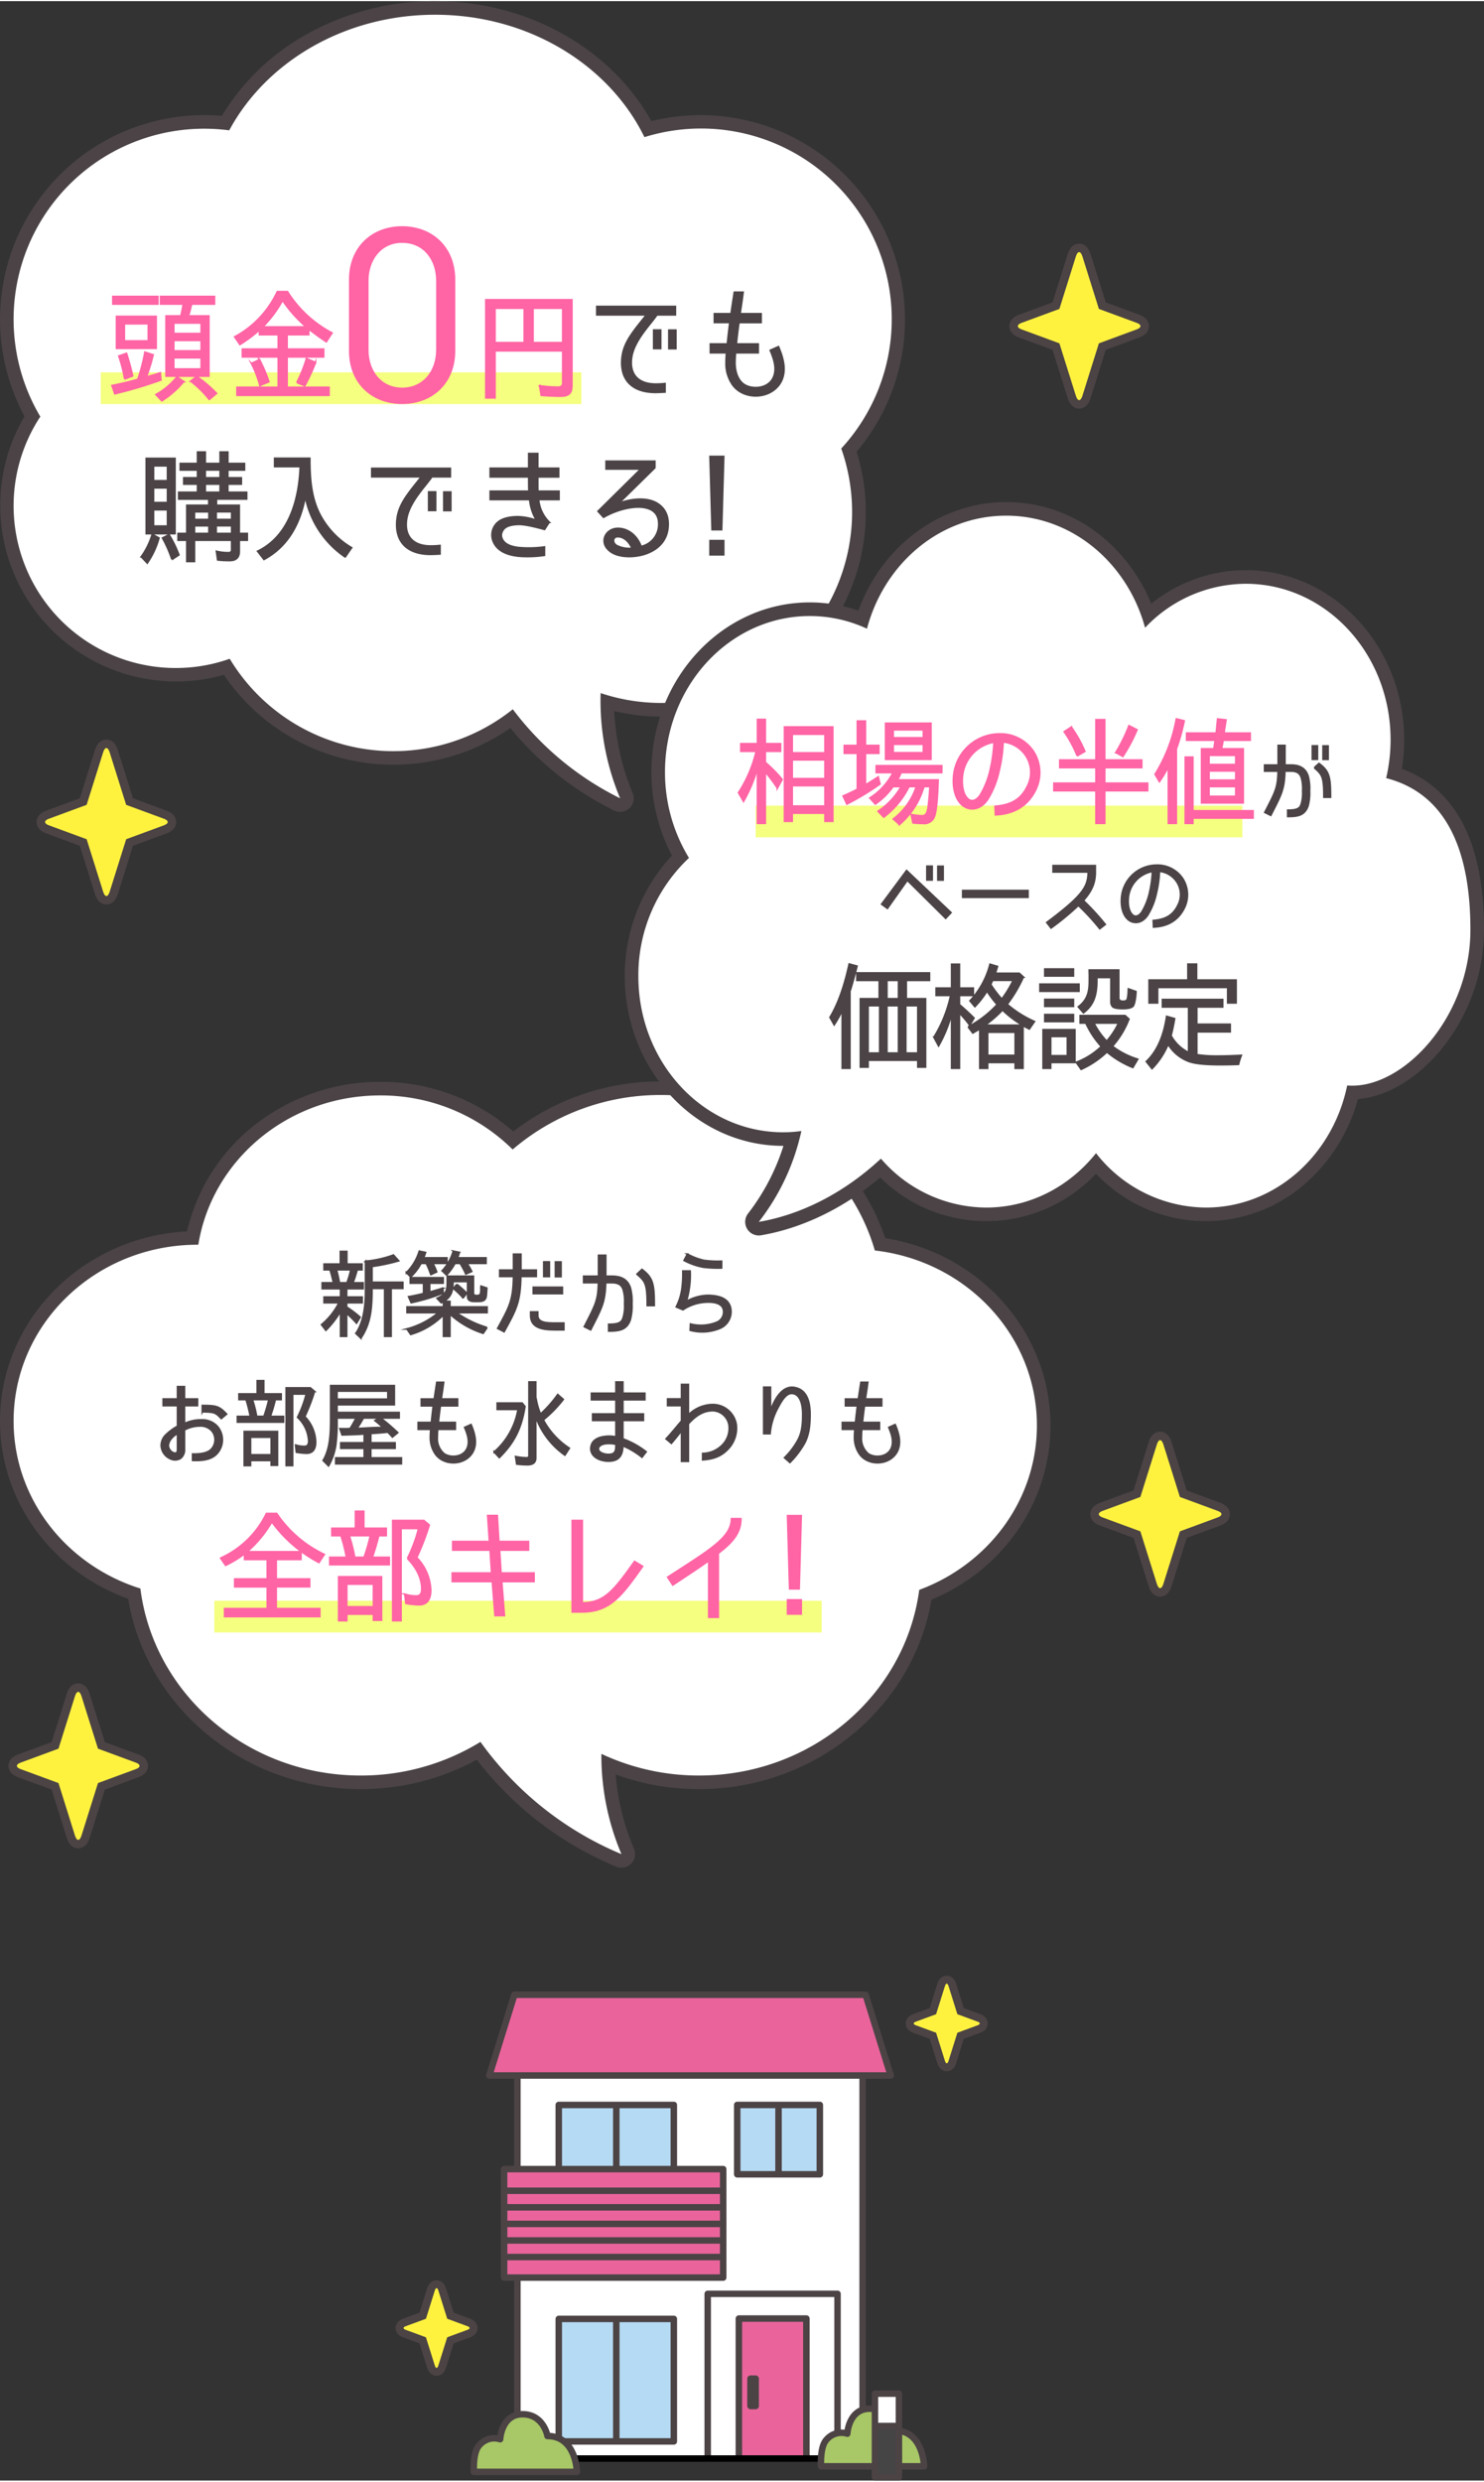 <svg id="レイヤー_1" data-name="レイヤー 1" xmlns="http://www.w3.org/2000/svg" width="436" viewBox="0 0 436.397 728.908"><rect x="0" y="0" width="436.397" height="728.908" fill="#333333" stroke="none"/><defs><style>.cls-1,.cls-9{fill:#fff;}.cls-1,.cls-11,.cls-13,.cls-2,.cls-3,.cls-4,.cls-5,.cls-6,.cls-8{stroke:#4c4345;}.cls-1,.cls-11,.cls-13,.cls-2,.cls-3,.cls-4,.cls-5,.cls-6,.cls-7,.cls-8{stroke-linecap:round;stroke-linejoin:round;}.cls-1,.cls-2,.cls-3,.cls-5,.cls-7,.cls-8{stroke-width:1.909px;}.cls-2{fill:#b5daf3;}.cls-11,.cls-13,.cls-3,.cls-4,.cls-6,.cls-7{fill:none;}.cls-4{stroke-width:1.908px;}.cls-5{fill:#ea649b;}.cls-6{stroke-width:1.898px;}.cls-7{stroke:#000;}.cls-8{fill:#a8c766;}.cls-10{fill:#454545;}.cls-11{stroke-width:4.684px;}.cls-12{fill:#fff23f;}.cls-13{stroke-width:5px;}.cls-14,.cls-17{fill:#4b4345;}.cls-15{fill:#f5ff80;}.cls-16{fill:#ff64a5;stroke:#ff64a5;}.cls-16,.cls-17{stroke-miterlimit:10;stroke-width:0.5px;}.cls-17{stroke:#4b4345;}</style></defs><rect class="cls-1" x="152.149" y="603.327" width="101.521" height="119.091"/><rect class="cls-2" x="164.313" y="618.474" width="33.84" height="27.332"/><line class="cls-3" x1="181.233" y1="619.633" x2="181.233" y2="654.195"/><rect class="cls-2" x="164.313" y="681.382" width="33.84" height="36.009"/><line class="cls-3" x1="181.233" y1="682.541" x2="181.233" y2="717.103"/><rect class="cls-2" x="216.792" y="618.474" width="24.296" height="20.391"/><line class="cls-4" x1="228.94" y1="619.633" x2="228.94" y2="638.431"/><polygon class="cls-5" points="261.927 609.821 143.892 609.821 151.27 586.097 254.548 586.097 261.927 609.821"/><rect class="cls-5" x="148.244" y="637.346" width="64.427" height="31.888"/><polyline class="cls-6" points="208.116 722.11 208.116 674.006 246.294 674.006 246.294 722.11"/><line class="cls-3" x1="148.359" y1="643.709" x2="211.497" y2="643.709"/><line class="cls-3" x1="148.359" y1="648.578" x2="211.497" y2="648.578"/><line class="cls-3" x1="148.359" y1="653.448" x2="211.497" y2="653.448"/><line class="cls-3" x1="148.359" y1="658.318" x2="211.497" y2="658.318"/><line class="cls-3" x1="148.359" y1="663.188" x2="211.497" y2="663.188"/><polyline class="cls-5" points="217.281 722.272 217.281 681.273 237.129 681.273 237.129 722.272"/><rect class="cls-3" x="220.697" y="698.952" width="1.518" height="8.026"/><line class="cls-7" x1="253.67" y1="722.419" x2="152.149" y2="722.419"/><path class="cls-8" d="M143.877,726.345h25.775s-.188-10.536-8.654-10.536c0,0-1.129-6.4-7.338-6.4s-6.584,7.338-6.584,7.338a5.738,5.738,0,0,0-6.209,1.881c-1.9,2.149-1.5,7.714-1.5,7.714Z"/><path class="cls-8" d="M245.965,724.715H271.74s-.188-10.536-8.655-10.536c0,0-1.128-6.4-7.337-6.4s-6.585,7.338-6.585,7.338A5.739,5.739,0,0,0,242.955,717c-1.9,2.149-1.505,7.714-1.505,7.714Z"/><rect class="cls-9" x="257.063" y="704.058" width="7.228" height="14.77"/><rect class="cls-10" x="257.063" y="712.857" width="7.228" height="14.77"/><rect class="cls-6" x="257.298" y="703.359" width="7.057" height="24.601"/><line class="cls-6" x1="257.886" y1="712.866" x2="263.919" y2="712.866"/><path class="cls-11" d="M278.921,583.488l2.612,8.317,6.014,2.215c.757.279.757.735,0,1.014l-6.014,2.215-2.612,8.317c-.284.9-.748.9-1.032,0l-2.612-8.317-6.013-2.215c-.758-.279-.758-.735,0-1.014l6.013-2.215,2.612-8.317C278.173,582.585,278.637,582.585,278.921,583.488Z"/><path class="cls-12" d="M278.921,583.488l2.612,8.317,6.014,2.215c.757.279.757.735,0,1.014l-6.014,2.215-2.612,8.317c-.284.9-.748.9-1.032,0l-2.612-8.317-6.013-2.215c-.758-.279-.758-.735,0-1.014l6.013-2.215,2.612-8.317C278.173,582.585,278.637,582.585,278.921,583.488Z"/><path class="cls-11" d="M128.9,673.017l2.612,8.316,6.014,2.215c.758.279.758.736,0,1.015l-6.014,2.215L128.9,695.1c-.283.9-.748.9-1.031,0l-2.612-8.317-6.014-2.215c-.758-.279-.758-.736,0-1.015l6.014-2.215,2.612-8.316C128.149,672.113,128.614,672.113,128.9,673.017Z"/><path class="cls-12" d="M128.9,673.017l2.612,8.316,6.014,2.215c.758.279.758.736,0,1.015l-6.014,2.215L128.9,695.1c-.283.9-.748.9-1.031,0l-2.612-8.317-6.014-2.215c-.758-.279-.758-.736,0-1.015l6.014-2.215,2.612-8.316C128.149,672.113,128.614,672.113,128.9,673.017Z"/><path class="cls-13" d="M318.3,75.046l4.849,15.442L334.313,94.6c1.406.517,1.406,1.365,0,1.883L323.147,100.6,318.3,116.038c-.527,1.677-1.389,1.677-1.916,0l-4.85-15.441-11.165-4.113c-1.406-.518-1.406-1.366,0-1.883l11.165-4.113,4.85-15.442C316.909,73.37,317.771,73.37,318.3,75.046Z"/><path class="cls-12" d="M318.3,75.046l4.849,15.442L334.313,94.6c1.406.517,1.406,1.365,0,1.883L323.147,100.6,318.3,116.038c-.527,1.677-1.389,1.677-1.916,0l-4.85-15.441-11.165-4.113c-1.406-.518-1.406-1.366,0-1.883l11.165-4.113,4.85-15.442C316.909,73.37,317.771,73.37,318.3,75.046Z"/><path class="cls-13" d="M32.245,220.833l4.85,15.441,11.166,4.113c1.406.518,1.406,1.365,0,1.883L37.1,246.383l-4.85,15.441c-.526,1.677-1.388,1.677-1.915,0l-4.85-15.441L14.315,242.27c-1.407-.518-1.407-1.365,0-1.883l11.165-4.113,4.85-15.441C30.857,219.156,31.719,219.156,32.245,220.833Z"/><path class="cls-12" d="M32.245,220.833l4.85,15.441,11.166,4.113c1.406.518,1.406,1.365,0,1.883L37.1,246.383l-4.85,15.441c-.526,1.677-1.388,1.677-1.915,0l-4.85-15.441L14.315,242.27c-1.407-.518-1.407-1.365,0-1.883l11.165-4.113,4.85-15.441C30.857,219.156,31.719,219.156,32.245,220.833Z"/><path class="cls-13" d="M342.114,424.305l4.85,15.441,11.165,4.113c1.407.518,1.407,1.366,0,1.884l-11.165,4.112-4.85,15.442c-.527,1.677-1.389,1.677-1.915,0l-4.85-15.442-11.166-4.112c-1.406-.518-1.406-1.366,0-1.884l11.166-4.113,4.85-15.441C340.725,422.628,341.587,422.628,342.114,424.305Z"/><path class="cls-12" d="M342.114,424.305l4.85,15.441,11.165,4.113c1.407.518,1.407,1.366,0,1.884l-11.165,4.112-4.85,15.442c-.527,1.677-1.389,1.677-1.915,0l-4.85-15.442-11.166-4.112c-1.406-.518-1.406-1.366,0-1.884l11.166-4.113,4.85-15.441C340.725,422.628,341.587,422.628,342.114,424.305Z"/><path class="cls-13" d="M23.961,498.3l4.85,15.442,11.166,4.113c1.406.517,1.406,1.365,0,1.883l-11.166,4.113-4.85,15.441c-.526,1.677-1.388,1.677-1.915,0L17.2,523.851,6.031,519.738c-1.407-.518-1.407-1.366,0-1.883L17.2,513.742l4.85-15.442C22.573,496.624,23.435,496.624,23.961,498.3Z"/><path class="cls-12" d="M23.961,498.3l4.85,15.442,11.166,4.113c1.406.517,1.406,1.365,0,1.883l-11.166,4.113-4.85,15.441c-.526,1.677-1.388,1.677-1.915,0L17.2,523.851,6.031,519.738c-1.407-.518-1.407-1.366,0-1.883L17.2,513.742l4.85-15.442C22.573,496.624,23.435,496.624,23.961,498.3Z"/><path class="cls-9" d="M182.358,236.35a1.988,1.988,0,0,1-.862-.2,89.879,89.879,0,0,1-31.045-25.181,58.226,58.226,0,0,1-83.764-15.244A49.686,49.686,0,0,1,9.511,122.094a58.052,58.052,0,0,1,56.8-86.252C78.041,15.241,102.071,2,127.952,2,154.8,2,179.164,15.919,190.54,37.6a58.061,58.061,0,0,1,59.12,94.387,58.144,58.144,0,0,1-71.084,74.127,73.345,73.345,0,0,0,5.632,27.475,2,2,0,0,1-1.85,2.76Z"/><path class="cls-14" d="M127.952,4c27.543,0,51.2,14.808,61.554,35.985a56.065,56.065,0,0,1,57.879,91.537,56.144,56.144,0,0,1-70.76,71.9,74.064,74.064,0,0,0,5.733,30.928A88.407,88.407,0,0,1,150.8,208.174a56.22,56.22,0,0,1-83.247-14.839,47.688,47.688,0,0,1-55.7-71.188A56.034,56.034,0,0,1,60.166,37.505a56.777,56.777,0,0,1,7.245.48C78.245,17.879,101.282,4,127.952,4m0-4a76.921,76.921,0,0,0-38.2,9.981A67.337,67.337,0,0,0,65.229,33.728c-1.721-.148-3.416-.223-5.063-.223A60.037,60.037,0,0,0,7.2,122.046a51.737,51.737,0,0,0,58.639,76.022A60.218,60.218,0,0,0,150.089,213.7a91.383,91.383,0,0,0,30.545,24.264,4,4,0,0,0,5.424-5.129,72.08,72.08,0,0,1-5.423-24.115,60.077,60.077,0,0,0,71.274-76.267,60.119,60.119,0,0,0-60.358-97.179C179.534,13.739,154.956,0,127.952,0Z"/><path class="cls-9" d="M182.76,546.747A2,2,0,0,1,182,546.6a98.178,98.178,0,0,1-41.242-32.2,69.222,69.222,0,0,1-34.676,9.239c-33.557,0-61.961-23.754-66.612-55.464C17.005,460.6,2,440.355,2,417.406c0-29.208,24.38-53.056,54.642-53.8a53.382,53.382,0,0,1,18.481-30.821A57.5,57.5,0,0,1,111.79,319.7a56.84,56.84,0,0,1,39.06,15.207,68.891,68.891,0,0,1,43.534-15.333c29.612,0,55.9,18.8,64.417,45.888,27.525,3.758,48.117,26.434,48.117,53.262,0,21.69-13.927,41.548-34.781,49.78-4.8,31.517-33.195,55.135-66.56,55.135a69.071,69.071,0,0,1-26.686-5.282,72.1,72.1,0,0,0,5.713,25.616,2,2,0,0,1-1.844,2.775Z"/><path class="cls-14" d="M194.384,321.574c29.969,0,55.205,19.348,62.88,45.71,26.837,3.053,47.654,24.911,47.654,51.439,0,22.03-14.359,40.836-34.6,48.333-4.084,30.78-31.5,54.582-64.747,54.582a67.364,67.364,0,0,1-28.717-6.369,73.858,73.858,0,0,0,5.9,29.478,96.875,96.875,0,0,1-41.465-32.994,67.052,67.052,0,0,1-35.209,9.885c-33.386,0-60.9-24.007-64.8-54.978C19.642,459.886,4,440.4,4,417.407c0-28.619,24.221-51.818,54.1-51.818.075,0,.148,0,.223,0C62.3,340.737,84.725,321.7,111.79,321.7a55.1,55.1,0,0,1,38.967,15.894,66.675,66.675,0,0,1,43.627-16.019m0-4a70.965,70.965,0,0,0-43.449,14.711A58.874,58.874,0,0,0,111.79,317.7a59.5,59.5,0,0,0-37.944,13.547,55.485,55.485,0,0,0-18.84,30.421C24.4,363.215,0,387.624,0,417.407c0,23.417,15.04,44.118,37.684,52.261,5.329,32.082,34.28,55.97,68.4,55.97a71.276,71.276,0,0,0,34.14-8.645,99.987,99.987,0,0,0,41.022,31.457,4,4,0,0,0,5.2-5.252,70.658,70.658,0,0,1-5.387-21.849,71.174,71.174,0,0,0,24.515,4.289c33.953,0,62.911-23.781,68.356-55.7A57.612,57.612,0,0,0,298.441,450.7a53.955,53.955,0,0,0,10.477-31.973c0-27.423-20.713-50.661-48.6-55.06-9.163-27.266-35.892-46.089-65.936-46.089Z"/><path class="cls-9" d="M223.136,360.877a2,2,0,0,1-1.583-3.223,65.3,65.3,0,0,0,11.509-23.216c-.938.065-1.861.1-2.764.1-24.579,0-44.576-21.464-44.576-47.846a49.483,49.483,0,0,1,14.354-35.155,50.279,50.279,0,0,1-6.524-24.918c0-26.383,20-47.846,44.577-47.846a41.6,41.6,0,0,1,15.528,2.988c6.073-19.247,23.13-32.5,42.219-32.5,18.635,0,35.4,12.688,41.805,31.24a42.527,42.527,0,0,1,28.667-11.215c24.579,0,44.576,21.463,44.576,47.845a51.474,51.474,0,0,1-.955,9.877c16.212,5.11,24.428,20.567,24.428,45.981a53.65,53.65,0,0,1-11.933,33.677c-7.166,8.843-16.4,14.134-24.714,14.169-5.037,20.861-22.934,35.833-43.148,35.833a43.128,43.128,0,0,1-32.3-14.887A43.13,43.13,0,0,1,290,356.668a42.594,42.594,0,0,1-31.082-13.563c-10.555,9.365-23.072,15.642-35.45,17.743A2.013,2.013,0,0,1,223.136,360.877Z"/><path class="cls-14" d="M295.876,151.262c19.354,0,35.681,13.909,40.856,32.948a40.91,40.91,0,0,1,29.616-12.924c23.514,0,42.576,20.525,42.576,45.845a49.313,49.313,0,0,1-1.3,11.285c18.711,4.827,24.776,22.945,24.776,44.573,0,25.32-19.056,45.846-34.729,45.846-.507,0-1.009-.022-1.511-.041-4.229,20.523-21.222,35.874-41.555,35.874a41.291,41.291,0,0,1-32.3-15.994c-7.809,9.787-19.377,15.994-32.3,15.994a41.1,41.1,0,0,1-30.953-14.384c-11.144,10.385-23.856,16.546-35.914,18.593a66.551,66.551,0,0,0,12.521-26.716,39.86,39.86,0,0,1-5.359.375c-23.514,0-42.576-20.526-42.576-45.846a47.245,47.245,0,0,1,14.883-34.807,48.158,48.158,0,0,1-7.053-25.266c0-25.32,19.062-45.846,42.577-45.846a39.837,39.837,0,0,1,16.816,3.722c5.09-19.183,21.482-33.231,40.931-33.231m0-4c-19.3,0-36.6,12.912-43.454,31.9a43.544,43.544,0,0,0-14.293-2.4c-25.683,0-46.577,22.361-46.577,49.846a52.373,52.373,0,0,0,6.056,24.582,51.6,51.6,0,0,0-13.886,35.491c0,27.485,20.894,49.846,46.576,49.846h.084a63.729,63.729,0,0,1-10.413,19.9,4,4,0,0,0,3.836,6.388c12.189-2.069,24.493-8.057,35.019-16.984a44.338,44.338,0,0,0,63.479-1.113,44.307,44.307,0,0,0,61.749,2.714,50.478,50.478,0,0,0,15.264-24.664c8.482-.633,17.6-6.082,24.7-14.848A55.66,55.66,0,0,0,436.4,272.989c0-12.341-1.945-22.553-5.782-30.352-4.062-8.257-10.233-13.949-18.376-16.964a53.567,53.567,0,0,0,.685-8.542c0-27.484-20.894-49.845-46.576-49.845a44.3,44.3,0,0,0-27.8,9.855,50,50,0,0,0-14.39-19.639,44.2,44.2,0,0,0-28.28-10.24Z"/><rect class="cls-15" x="29.622" y="109.139" width="141.344" height="9.319"/><rect class="cls-15" x="222.222" y="236.504" width="143.105" height="9.319"/><rect class="cls-15" x="63.016" y="470.264" width="178.621" height="9.319"/><path class="cls-16" d="M42.628,103.2l2.393.786a52.418,52.418,0,0,1-2,6.5c1.394-.357,2.787-.75,4.108-1.214l.179,2.107a128.027,128.027,0,0,1-13.538,4.037l-.822-2.394c2.608-.535,5.18-1.107,7.645-1.857h-.036A55.526,55.526,0,0,0,42.628,103.2ZM33.2,86.836H46.414v2.215H33.2Zm12.717,5.858v9.359H34.269V92.694ZM34.948,104.339l2.25-.786c.679,2.179,1.322,4.394,1.786,6.645l-2.25.857h-.072A40.275,40.275,0,0,0,34.948,104.339Zm1.607-9.5v5.072h7.073V94.837Zm15.5,15.611,1.965,1.393a27.821,27.821,0,0,1-6.43,5.644l-1.715-1.822A20.673,20.673,0,0,0,52.058,110.448Zm-3.215-17.9H53.2c.25-1.107.536-2.393.714-3.5H47.236V86.836H63.06v2.215H56.38l-.107.321a.953.953,0,0,0-.107.286l-.108.5-.106.464a19.95,19.95,0,0,1-.572,1.929h6.037v17.682H48.843Zm10.323,2.072H51.094v3.108h8.072Zm-8.072,5.108v3.108h8.072V99.731Zm0,5.108v3.323h8.072v-3.323Zm5,6.894,1.75-1.393a40.981,40.981,0,0,1,5.822,4.966l-2.071,1.75h-.072A31.95,31.95,0,0,0,56.1,111.733Z"/><path class="cls-16" d="M96.738,115.877H69.7v-2.322H81.843v-8.966H71.305V102.3H81.843V98.052H76.306V96.659a42.239,42.239,0,0,1-5.751,4.287L69.019,98.7A28.983,28.983,0,0,0,81.557,85.407h2.965A34.49,34.49,0,0,0,97.631,97.552l-1.679,2.572c-1.821-1.215-3.572-2.465-5.179-3.751v1.679H84.414V102.3H95.166v2.286H84.414v8.966H96.738Zm-22.789-9.359,2.357-1.107a41.1,41.1,0,0,1,2.75,6.5l-2.536,1.036h-.107A31.379,31.379,0,0,0,73.949,106.518Zm9.144-18.575A34.647,34.647,0,0,1,77.235,95.8H90.094A38.581,38.581,0,0,1,83.093,87.943Zm7.037,17.146,2.643,1.143a56.969,56.969,0,0,1-3.143,6.823l-2.286-.893h-.072A39.024,39.024,0,0,0,90.13,105.089Z"/><path class="cls-16" d="M118.25,118.2c-8.675,0-15.378-5.849-15.378-15.378V81.861c0-9.529,6.7-15.444,15.378-15.444s15.379,5.915,15.379,15.444v20.965C133.629,112.355,126.925,118.2,118.25,118.2Zm0-47.384c-6.375,0-10.121,5.258-10.121,11.37V102.5c0,6.441,3.944,11.37,10.121,11.37,6.244,0,10.252-4.929,10.252-11.37V82.19C128.5,76.078,124.822,70.82,118.25,70.82Z"/><path class="cls-16" d="M164.775,116.127c-1.857,0-3.75-.107-5.608-.25l-.464-2.786a39.778,39.778,0,0,0,5.465.393c.858,0,1.322-.358,1.322-1.286V102.8H145.557v13.824h-2.678V87.8h25.29v25.04C168.169,115.306,167.312,116.127,164.775,116.127ZM145.557,90.265V100.41h8.609V90.265ZM165.49,100.41V90.265h-8.752V100.41Z"/><path class="cls-17" d="M185.738,104.732c-.751,5.144,2.107,7.859,7.108,7.859a25.215,25.215,0,0,0,2.714-.143v2.465q-1.928.106-2.786.107c-7.108,0-10.716-3.965-9.787-10.681.607-4.286,3.393-7.43,7.109-12.109H175.521V89.765H198.6V92.23h-5.43C191.381,94.945,186.488,99.659,185.738,104.732Zm8.537-2.608h-2.036V96.7h2.036Zm4.465.036H196.7V96.731h2.036Z"/><path class="cls-17" d="M217.63,91.909h6.18V94.48h-6.537v.107q-.427,3-.75,6.216h6.43v2.572h-6.68c-.071.714-.143,1.893-.143,2.965,0,2.786.929,5.108,2.572,6.286,2.5,1.715,7.108,1.322,8.645-1.821,1.286-2.608.25-5.608-.822-8.145l2.393-1.071c1.358,3.179,2.572,7.215.572,10.609-2.93,4.858-10.574,5.108-13.9.786a10.783,10.783,0,0,1-2.073-6.644c0-1.072.072-2.251.143-2.965h-4.751V100.8h5c.179-1.965.465-4.287.715-6.323h-4.537V91.909h4.894l.965-6.323h2.571l-.321,2.393C218.023,89.265,217.809,90.551,217.63,91.909Z"/><path class="cls-17" d="M44.771,156.761l1.964,1.072a24.567,24.567,0,0,1-3.429,7.359l-1.75-1.858A21.672,21.672,0,0,0,44.771,156.761Zm6.68-22.325v22.111H43.02V134.436Zm-6.323,2.179v4.394h4.143v-4.394Zm0,6.465v4.358h4.143V143.08Zm0,6.43v4.822h4.143V149.51Zm2.679,8.323,1.893-.964a33.692,33.692,0,0,1,2.894,5.929l-1.965,1.286h-.072A36.976,36.976,0,0,0,47.807,157.833Zm24.9-1.322v1.965H70.347V161.8c0,1.822-1,2.643-2.787,2.643a28.926,28.926,0,0,1-3.536-.178l-.357-2.5a15.4,15.4,0,0,0,3.572.393.809.809,0,0,0,.893-.893v-2.786H57.166v6.251H54.951v-6.251H52.379v-1.965h2.572v-8.287h6.465v-1.857H52.558V144.4H58.1v-2.429H54.058v-1.822H58.1v-2.322H53.022v-1.893H58.1v-3.357h2.25v3.357h4.394v-3.357h2.25v3.357h4.894v1.893H66.989v2.322h3.965v1.822H66.989V144.4h5.537v1.965H63.631v1.857h6.716v8.287Zm-11.252-6.393H57.166V152.4h4.286Zm0,4.107H57.166v2.286h4.286Zm3.287-16.4H60.345v2.322h4.394Zm0,4.144H60.345V144.4h4.394Zm-1.179,8.145V152.4h4.572v-2.286Zm0,4.107v2.286h4.572v-2.286Z"/><path class="cls-17" d="M89.773,145.581c-1.393,7.68-4.894,14.645-12.145,18.539l-1.857-2.394c9.287-4.5,12.181-15.252,12.537-24.9H80.771V134.4H91.1c0,5.572.321,11.359,2.929,16.432a24.624,24.624,0,0,0,9.359,9.859l-1.858,2.679h-.071A28.013,28.013,0,0,1,89.773,145.581Z"/><path class="cls-17" d="M119.558,152.332c-.75,5.144,2.108,7.859,7.109,7.859a25.251,25.251,0,0,0,2.715-.143v2.465q-1.929.107-2.787.107c-7.108,0-10.716-3.965-9.788-10.681.608-4.286,3.394-7.43,7.109-12.11H109.342v-2.464h23.076v2.464h-5.43C125.2,142.544,120.308,147.26,119.558,152.332Zm8.538-2.607h-2.037v-5.43H128.1Zm4.464.035h-2.036v-5.43h2.036Z"/><path class="cls-17" d="M154.7,163.263c-5.144,0-8.43-1.537-9.609-4.358a4.887,4.887,0,0,1,.178-4.287c1.072-2,3.251-2.965,6.9-3.036a17.53,17.53,0,0,1,5.608,1.072,14.5,14.5,0,0,1-2-6.144H144.164v-2.43h11.4c-.071-.785-.071-1.393-.071-4.214H144.164v-2.537h11.324v-4.322h2.643v4.322h6.144v2.537h-6.144c0,2.928,0,3.536.036,4.214h6.215v2.43h-6a10.6,10.6,0,0,0,3.143,6.679h-.035l-1.358,2.108c-1.857-.5-5.608-1.536-7.787-1.465-2.715.107-4.072.786-4.643,2.037a2.435,2.435,0,0,0-.144,2c.644,1.643,2.287,2.464,4.966,2.786a34.286,34.286,0,0,0,7.573-.179v2.43A32.794,32.794,0,0,1,154.7,163.263Z"/><path class="cls-17" d="M193.274,147.653c2.322,1.428,3.429,3.786,3.179,6.965-.286,3.644-2.5,6.358-6.358,7.787-3.393,1.251-8.788,1.358-11.216-1.143-2.608-2.5-.679-6.251,2.857-6.251,2.929,0,5.609,2.072,6.787,5.322a6.643,6.643,0,0,0,5.18-5.893c.178-2.251-.464-3.822-1.965-4.751-3.179-2-9.609-.643-14.252,2.036l-1.608-1.75,12.574-12.432H178.236v-2.286H192.56v1.929l-10.681,10.5C185.523,146.26,190.274,145.795,193.274,147.653Zm-11.609,9.787c-1.608,0-1.608,1.858-.393,2.572a8.083,8.083,0,0,0,4.608.858C185.13,159.155,183.665,157.44,181.665,157.44Z"/><path class="cls-17" d="M208.808,133.865h4l-.607,21.5h-2.787Zm0,24.754h4v4.144h-4Z"/><path class="cls-16" d="M218.645,235.249l-1.462-2.549a37.9,37.9,0,0,0,5.2-12.171h-4.521v-2.21h4.9V211.18h2.278v7.139h4.488v2.21h-4.488v3.263A40.73,40.73,0,0,1,230,228.824l-1.393,2.516a45.715,45.715,0,0,0-3.57-4.76v15.129h-2.278V225.356A43.173,43.173,0,0,1,218.645,235.249Zm14.312,3.468v2.38h-2.243V213.39H244.89V241.1h-2.278v-2.38Zm0-23.22v5.508h9.655V215.5Zm0,7.547v5.542h9.655v-5.542Zm0,7.582v6.017h9.655v-6.017Z"/><path class="cls-16" d="M258.424,218.829v2.278H254.48v9.315c1.292-.714,2.55-1.564,3.774-2.346l.51,2.074a76.387,76.387,0,0,1-9.723,5.882l-1.088-2.347c1.428-.611,2.856-1.291,4.215-2h-.033V221.107h-3.842v-2.278h3.842v-7.173h2.345v7.173Zm6.085,23.22-1.8-1.6a19.807,19.807,0,0,0,6.766-9.553H267.3a25.224,25.224,0,0,1-7.411,8.975l-1.666-1.7a21.444,21.444,0,0,0,6.8-7.275h-2.414a20.716,20.716,0,0,1-5.2,5.134l-1.6-1.768a19.3,19.3,0,0,0,6.834-7.48h-4.964v-2h19.242v2H264.985c-.306.714-.679,1.5-1.054,2.176h11.933c-.068,2.278-.272,8.567-1.088,10.743a3.147,3.147,0,0,1-3.3,2.04,28.869,28.869,0,0,1-2.992-.17l-.51-2.448a17.051,17.051,0,0,0,3.162.374c1.02,0,1.394-.68,1.631-1.6.1-.442.17-.918.239-1.394v-.1c.237-1.87.373-3.671.475-5.507h-1.8A23.066,23.066,0,0,1,264.509,242.049Zm9.247-29.747v10.572H260.43V212.3Zm-11.116,1.9v2.38h8.907v-2.38Zm0,4.25v2.516h8.907v-2.516Z"/><path class="cls-16" d="M302.113,230.83a8.855,8.855,0,0,0-.408-8.941,9.16,9.16,0,0,0-6.732-4.114,41.053,41.053,0,0,1-1.189,8.533,26.373,26.373,0,0,1-3.3,8.3c-2.244,3.4-5.643,3.5-7.717,1.564-2.244-2.141-2.482-5.711-2.38-7.615a13.576,13.576,0,0,1,13.564-13.123,11.664,11.664,0,0,1,9.961,5.134,11.508,11.508,0,0,1,.579,11.423c-2.38,4.725-6.46,7-11.763,7.207l-.1-2.482C297.047,236.337,300.141,234.909,302.113,230.83Zm-9.791-12.987a11.31,11.31,0,0,0-9.349,10.845c-.068.918-.068,4.182,1.6,5.779,1.223,1.191,2.753.408,3.739-1.155a25.271,25.271,0,0,0,2.958-7.649A44.816,44.816,0,0,0,292.322,217.843Z"/><path class="cls-16" d="M335.738,223.113v2.21H324.859v4.589h12.613v2.209H324.859v9.588h-2.55v-9.588H309.934v-2.209h12.375v-4.589H311.668v-2.21h10.641V211.248h2.55v11.865Zm-22.778-8.329,2.074-1.36a36.957,36.957,0,0,1,3.978,7.139l-2.176,1.258h-.068A35.05,35.05,0,0,0,312.96,214.784ZM332,213.016l2.346,1.189a49.436,49.436,0,0,1-4.147,7.82l-2.04-1.122h-.034A47.106,47.106,0,0,0,332,213.016Z"/><path class="cls-16" d="M340.943,229.436l-1.258-2.142a46.581,46.581,0,0,0,6.255-16.284l2.278.578a57.221,57.221,0,0,1-2.312,8.261v21.86H343.6V225.05A40.933,40.933,0,0,1,340.943,229.436Zm9.825,12.273h-2.21V222.263h2.21v15.774H368.48v2.108H350.768Zm2.583-21.894h3.638c.136-.85.238-1.7.374-2.55h-8.4v-2.074h8.7l.408-4.147,2.448.272-.272,1.7-.1.611a11.6,11.6,0,0,0-.17,1.564h7.649v2.074h-7.955c-.136.85-.306,1.7-.476,2.55h6.391v15.876H353.351Zm10.063,1.9h-7.887v2.719h7.887Zm-7.887,4.589v2.72h7.887v-2.72Zm0,4.59v2.89h7.887V230.9Z"/><path class="cls-17" d="M375.862,226.354h-3.979v-1.768h4v-5.772h1.976v5.772h1.768c1.638,0,4.082.338,5.018,3.173a13.986,13.986,0,0,1,.442,4.42,14.231,14.231,0,0,1-.442,4.368c-.962,2.938-3.224,3.146-5.954,3.146v-1.846c3.224,0,3.64-.728,4.03-1.976a11.279,11.279,0,0,0,.364-3.692,11.622,11.622,0,0,0-.364-3.8c-.364-1.171-1.066-2.029-3.094-2.029h-1.8c-.156,5.409-.962,6.787-4.134,13l-1.742-.858C375.16,232.257,375.757,231.217,375.862,226.354Zm11.544-3.483h-1.482v-3.927h1.482Zm-.91,2.5,1.378-1.248c3.042,2.261,3.38,3.925,3.38,9.906H389.33C389.33,228.018,388.836,227.369,386.5,225.367Zm4.056-2.471H389.07V218.97h1.482Z"/><path class="cls-17" d="M260.96,266.7l-1.69-1.222L266.6,255.6l13.053,12.351-1.561,1.664-11.284-11.18Zm13.156-8.347h-1.534v-4.03h1.534Zm3.224.026h-1.534v-4.03h1.534Z"/><path class="cls-17" d="M283.112,261.472H302.3v1.977H283.112Z"/><path class="cls-17" d="M320.006,256.012H309.683V254.14h12.4v1.977c0,3.12-1.014,5.485-3.51,8.293a70.6,70.6,0,0,1,6.448,7.021l-1.612,1.248a68.531,68.531,0,0,0-6.292-6.838,78.507,78.507,0,0,1-8.035,6.63l-1.248-1.612C318.368,262.981,320.006,260.354,320.006,256.012Z"/><path class="cls-17" d="M346.4,265.788a6.771,6.771,0,0,0-.312-6.837,7.006,7.006,0,0,0-5.148-3.147,31.346,31.346,0,0,1-.91,6.526,20.137,20.137,0,0,1-2.522,6.345c-1.716,2.6-4.316,2.678-5.9,1.2-1.716-1.638-1.9-4.368-1.82-5.824a10.384,10.384,0,0,1,10.374-10.037,8.925,8.925,0,0,1,7.619,3.926,8.8,8.8,0,0,1,.442,8.737c-1.821,3.614-4.941,5.356-9,5.512l-.078-1.9C342.522,270,344.889,268.909,346.4,265.788Zm-7.488-9.932a8.652,8.652,0,0,0-7.15,8.3c-.052.7-.052,3.2,1.222,4.42.936.91,2.106.312,2.86-.884a19.317,19.317,0,0,0,2.262-5.851A34.258,34.258,0,0,0,338.908,255.856Z"/><path class="cls-17" d="M245.305,300.926l-1.224-2.176c2.788-4.623,4.488-10.4,5.643-15.672l2.278.612q-.663,2.7-1.428,5.3l-.476,1.6a.359.359,0,0,0-.068.17.475.475,0,0,0-.1.306v22.642h-2.244V296.676A34.618,34.618,0,0,1,245.305,300.926Zm28.013-15.23v2.175h-6.833v5.406h5.677v20.092h-2.244v-2.04H255.266v2.04h-2.244V293.277h5.541v-5.406H252V285.7ZM258.7,295.317h-3.434v13.938H258.7Zm2.107-2.04h3.434v-5.406h-3.434Zm0,2.04v13.938h3.434V295.317Zm5.541,0v13.938h3.57V295.317Z"/><path class="cls-17" d="M276.007,307.114l-1.36-2.516a38.79,38.79,0,0,0,4.93-12.307h-4.284v-2.142h4.555v-7h2.278v7h4.08v2.142h-4.08v2.72c1.5,1.257,2.924,2.583,4.284,3.944l-1.258,2.073a34.206,34.206,0,0,0-3.026-3.57v16.251h-2.278V297.628A38.8,38.8,0,0,1,276.007,307.114Zm10.063-3.774-1.36-1.8a31.442,31.442,0,0,0,8.533-6.561A29.682,29.682,0,0,1,290.251,291a26.492,26.492,0,0,1-3.569,4.589l-1.428-1.7a24.509,24.509,0,0,0,5.881-10.743l2.176.646L292.7,285.8h7.038l1.189,1.088a40.224,40.224,0,0,1-4.759,8.024,32.32,32.32,0,0,0,8.023,5.065l-1.5,2.176-.34-.17c-.544-.272-.985-.51-1.529-.816v12.545h-2.278v-1.7h-8.126v1.7h-2.277V302.116C287.464,302.558,286.75,302.932,286.07,303.34Zm8.737-6.765a34.267,34.267,0,0,1-5.167,4.487h11.083A29.483,29.483,0,0,1,294.807,296.575Zm3.74,6.527h-8.126v6.833h8.126ZM291.339,289.1a32.27,32.27,0,0,0,3.264,4.284,32.536,32.536,0,0,0,3.366-5.542h-6.052A8.422,8.422,0,0,0,291.339,289.1Z"/><path class="cls-17" d="M305.825,288.994h11.457v2.073H305.825Zm10.267,23.015h-7.14v1.7h-2.209V302.388h9.349Zm-8.839-27.47h8.4v2.041h-8.4Zm0,8.942h8.4v2.04h-8.4Zm8.4,6.493h-8.4v-2.04h8.4Zm-1.768,4.386h-4.93v5.677h4.93Zm13.225,2.889a23.782,23.782,0,0,0,7.445,3.808l-1.428,2.414a27.812,27.812,0,0,1-7.615-4.556,27.011,27.011,0,0,1-7.581,5.1l-1.428-2.04a22.082,22.082,0,0,0,7.377-4.658,26.426,26.426,0,0,1-4.555-6.9h-1.666v-2.175h13.191l1.122,1.019A26.112,26.112,0,0,1,327.107,307.249Zm-6.765-19.378V286.41c0-.544-.035-1.02-.035-1.564h8.67v8.193c0,.782.612.986,1.224.986.543,0,1.155-.069,1.326-.68a11.566,11.566,0,0,0,.271-2.482l.034-.476,2.21.782c-.034.918-.238,3.434-.85,4.284-.646.646-2.141.713-2.991.713-.749,0-2.482-.034-3.026-.578a2.1,2.1,0,0,1-.476-1.461v-7.106h-4.148c0,4.148-.306,7.65-3.943,10.37l-1.5-1.734C320,293.481,320.342,290.9,320.342,287.871Zm5.1,17.882a21.939,21.939,0,0,0,3.5-5.337h-7.276A22.219,22.219,0,0,0,325.441,305.753Z"/><path class="cls-17" d="M358.25,310.139c2.278,0,4.488-.1,6.766-.2a17.936,17.936,0,0,0-.816,2.618c-1.734.068-3.536.1-5.269.1-2.584,0-6.732-.068-9.214-.918a12.117,12.117,0,0,1-6.221-5.1,22.5,22.5,0,0,1-4.726,7.173l-1.665-2.074c3.637-3.434,5.235-8.4,5.983-13.259l2.312.646c-.272,1.632-.612,3.332-1.054,5a11.815,11.815,0,0,0,5.2,4.964V295.691h-7.683v-2.176h17.678v2.176h-7.615v5.1h9.825V303h-9.825v6.731h-.034A39.681,39.681,0,0,0,358.25,310.139Zm2.788-20.194H340.4V294.5H337.92v-6.7h11.423v-4.691h2.516V287.8h11.627v6.7h-2.448Z"/><path class="cls-17" d="M103.788,376.8h2.993v1.718h-4.85v2.466H106.5v1.663h-4.572v1.246H101.9a30.258,30.258,0,0,1,3.99,3.021l-1.053,1.718a31.806,31.806,0,0,0-2.91-2.882v6.761h-1.773v-7.37a27.012,27.012,0,0,1-4.323,5.6L94.56,389.1a20.43,20.43,0,0,0,5.127-6.456H95.308v-1.663h4.85v-2.466h-5.4V376.8h3.3a35.6,35.6,0,0,0-1-3.852H95.308v-1.662H100.1v-3.713h1.885v3.713h4.461v1.662h-1.413C104.675,374.249,104.259,375.552,103.788,376.8Zm-3.99,0h2.244a27.652,27.652,0,0,0,1.136-3.852H98.939A36.9,36.9,0,0,1,99.8,376.8Zm6.318,16.238-1.469-1.386c2.383-3.38,2.854-8.424,2.854-12.469v-8.729a32.209,32.209,0,0,0,8.2-1.829l1.524,1.691a53.662,53.662,0,0,1-7.869,1.662h.027v4.656h9.062v1.8H115.01V392.51h-1.884V378.434h-3.741C109.358,383.643,109.219,388.493,106.116,393.037Z"/><path class="cls-17" d="M120.778,375.025l-1.275-1.219a15.165,15.165,0,0,0,3.8-6.318l1.828.388-.111.333c-.138.415-.3.859-.471,1.246h6.872v1.608H127.29a16.7,16.7,0,0,1,1.108,2.521l-1.69.776a28.558,28.558,0,0,0-1.358-3.3H123.8A14.6,14.6,0,0,1,120.778,375.025Zm22.445,14.908-1.136,1.69a26.189,26.189,0,0,1-9.782-5.652v6.539h-1.884v-6.317a22.279,22.279,0,0,1-9.643,5.763l-1.109-1.607a23.846,23.846,0,0,0,9.256-4.794H119.7v-1.663h10.724v-1.607a7.261,7.261,0,0,1-.665.361l-1.22-1.3c2.772-1.274,2.994-2.383,2.994-4.738v-1.746h7.675v4.988c0,.582.527.692.97.692s1.025-.083,1.136-.581a5.281,5.281,0,0,0,.111-1.33,4.262,4.262,0,0,1,.028-.859l1.69.554c0,.443-.056.914-.083,1.385l-.028.472c-.111,2.022-1.108,2.078-2.937,2.078-1.22,0-2.577.055-2.577-1.5v-4.35H133.22c-.028,2.743-.472,4.461-2.744,5.847h1.829v1.634h10.918v1.663H134.19A30.966,30.966,0,0,0,143.223,389.933Zm-13-11.555.083,1.413a53.814,53.814,0,0,1-9.394,2.827l-.748-1.746c1.081-.166,2.106-.388,3.159-.637l1.275-.305h-.028v-3.048h-3.907V375.3h9.643v1.579h-3.962v2.633C127.65,379.154,128.952,378.766,130.227,378.378Zm3.076-10.89,1.774.361a12.281,12.281,0,0,1-.555,1.606h8.4v1.608h-5.6a18.139,18.139,0,0,1,1.385,2.383l-1.718.748a24.466,24.466,0,0,0-1.662-3.131H133.8a17.891,17.891,0,0,1-2.467,3.436l-1.3-1.247A14.206,14.206,0,0,0,133.3,367.488Zm.027,10.973,1.026-1.219a32.612,32.612,0,0,1,2.909,2.6l-1.053,1.33h-.055A23.757,23.757,0,0,0,133.33,378.461Z"/><path class="cls-17" d="M148.243,391.153l-1.885-.97c3.519-6.429,4.545-8.23,4.656-15.269h-4.046v-1.856h4.046v-4.683h2.161v4.683h4.517v1.856h-4.545C153.036,382.535,151.762,384.724,148.243,391.153Zm7.813-4.766v-1.026h2.079v1.026c0,2.106,2.522,2.244,4.932,2.244h2.743V390.6h-2.688C159.41,390.6,156.056,389.989,156.056,386.387Zm9.311-8.286v1.857h-8.535V378.1Zm-3.824-3.159h-1.634v-4.3h1.634Zm3.436.028h-1.635v-4.3h1.635Z"/><path class="cls-17" d="M175.984,376.744h-4.35v-1.885h4.378v-6.152h2.106v6.152h1.773c1.856,0,4.461.36,5.459,3.381a14.911,14.911,0,0,1,.471,4.711,15.179,15.179,0,0,1-.471,4.655c-1.025,3.131-3.436,3.352-6.346,3.352v-1.967c3.436,0,3.88-.776,4.3-2.106a12,12,0,0,0,.388-3.934,12.373,12.373,0,0,0-.388-4.046c-.388-1.247-1.136-2.161-3.408-2.161h-1.8c-.166,5.763-1.025,7.232-4.406,13.855l-1.857-.915C175.236,383.034,175.873,381.925,175.984,376.744Zm11.333-2.5,1.469-1.385c3.242,2.466,3.6,4.24,3.6,10.613h-2.05C190.338,377.076,189.811,376.383,187.317,374.249Z"/><path class="cls-17" d="M201.814,382.285a13.168,13.168,0,0,1,6.484-1.8c3.158.083,5.653.832,6.456,3.353a5.3,5.3,0,0,1-3.3,6.429,13.57,13.57,0,0,1-8.479.471l.083-1.829a12.419,12.419,0,0,0,7.538-.443,3.29,3.29,0,0,0,2.1-3.963c-.582-1.912-3.186-2.078-4.6-2.051a13.391,13.391,0,0,0-7.26,2.245l-1.968-.831.028-.056a16.53,16.53,0,0,0,1.635-5.237,33.018,33.018,0,0,0,.277-5.237h2.134A26.613,26.613,0,0,1,201.814,382.285Zm4.9-10.114a19.629,19.629,0,0,1-5.542-1.967l.97-1.857A18.713,18.713,0,0,0,207,370.2a30.531,30.531,0,0,0,5.182.249v1.968A34.534,34.534,0,0,1,206.718,372.171Z"/><path class="cls-17" d="M59.167,417.1a5.99,5.99,0,0,1,4.794,1.939,6.055,6.055,0,0,1-.222,8.037c-1.94,2.05-5.265,1.967-7.094,1.911V427.13c2.494.055,4.489-.333,5.515-1.441a4.084,4.084,0,0,0,.221-5.293,4.486,4.486,0,0,0-3.63-1.524,9.693,9.693,0,0,0-4.516,1.164v5.625a3.173,3.173,0,0,1-1.137,2.716,3.065,3.065,0,0,1-2.854.194,4.443,4.443,0,0,1-2.826-3.88,4.356,4.356,0,0,1,1.33-3.186,15.566,15.566,0,0,1,3.464-2.55v-6.068H48v-1.94h4.212v-3.63h2.023v3.63h3.823v1.94H54.235v5.293A10.969,10.969,0,0,1,59.167,417.1Zm-9.56,6.733a2.408,2.408,0,0,0,1.358,2.91c.97.36,1.247-.083,1.247-1.025v-4.6A5.58,5.58,0,0,0,49.607,423.832Zm9.892-9.116v-1.857c4.1,0,4.96.222,7.122,2.522l-1.552,1.3C63.49,415.076,63.3,414.716,59.5,414.716Z"/><path class="cls-17" d="M79.482,416.074h3.88v1.662H69.811v-1.662h3.8a38.286,38.286,0,0,0-1.247-4.96H70.283v-1.663h5.376v-3.879h1.883v3.879h5.127v1.663H80.951A50.2,50.2,0,0,1,79.482,416.074Zm-5.819,12.94v1.5H71.834v-10h9.754V430.4H79.759v-1.386Zm0-6.844v5.181h6.1V422.17Zm1.8-6.1h2.162a44.412,44.412,0,0,0,1.441-4.96h-4.85A34.059,34.059,0,0,1,75.464,416.074Zm17.347,7.481c0,1.8-.582,3.325-2.66,3.325a18.927,18.927,0,0,1-2.993-.3l-.222-2.106a7.722,7.722,0,0,0,2.633.415c.942,0,1.219-.72,1.219-1.579a10.185,10.185,0,0,0-3.27-6.983,33.917,33.917,0,0,0,2.55-6.845H86.05V430.51H84.165V407.677h7.094l1.219,1.025a55.85,55.85,0,0,1-2.854,7.4H89.6A11.093,11.093,0,0,1,92.811,423.555Z"/><path class="cls-17" d="M109.025,425.439v2.827h9.006v1.718H98.744v-1.718h8.369v-2.827h-6.9v-1.607h6.9V421.2c-1.607.166-3.214.194-4.822.249-.554.028-1.135.028-1.69.056l-.637-1.829c.443,0,.914.027,1.385.027.555,0,1.109-.027,1.663-.055h-.056c.61-.942,1.247-2.106,1.774-3.131H99.105v.609a52.407,52.407,0,0,1-.361,7.233,17.522,17.522,0,0,1-2.133,6.235l-1.579-1.58c2.216-3.713,2.216-8.645,2.216-12.857v-9.145h18.7v5.626H99.105v2.272h18.261v1.607h-5.459l.166.139a53.794,53.794,0,0,1,4.877,4.184l-1.552,1.274c-.415-.471-.886-.97-1.358-1.441-1.69.195-3.352.305-5.07.416h.055v2.743h7.149v1.607Zm5.043-16.819H99.105V411h14.963Zm-9.116,11c2.244-.056,4.433-.278,6.65-.278h1.081c-.776-.692-1.58-1.413-2.411-2.05l1.358-.776h-4.766A36.187,36.187,0,0,1,104.952,419.621Z"/><path class="cls-17" d="M129.756,410.947h4.794v2h-5.071v.083q-.333,2.328-.582,4.822h4.988v2H128.7c-.055.554-.111,1.469-.111,2.3a5.87,5.87,0,0,0,1.995,4.877c1.94,1.33,5.514,1.025,6.706-1.413,1-2.023.194-4.351-.637-6.318l1.856-.832c1.053,2.467,2,5.6.443,8.23-2.272,3.769-8.2,3.963-10.778.61a8.365,8.365,0,0,1-1.608-5.154c0-.831.056-1.746.111-2.3h-3.686v-2h3.88c.139-1.524.36-3.325.554-4.9h-3.519v-2h3.8l.748-4.905h2L130.2,407.9C130.061,408.9,129.894,409.894,129.756,410.947Z"/><path class="cls-17" d="M146.829,428.155l-1.5-1.635A21.4,21.4,0,0,0,152.344,414H146.22v-1.857h7.315l.832,1C153.4,419.288,151.4,423.666,146.829,428.155Zm12.109-12.774a35.73,35.73,0,0,0,5.071-5.736l1.635,1.413a36.884,36.884,0,0,1-5.9,6.041h.028a22.724,22.724,0,0,0,7.648,8.313l-1.3,2.022a23.29,23.29,0,0,1-8.591-11.333v12.192c0,1.469-1,1.968-2.355,1.968a24.244,24.244,0,0,1-3.215-.194l-.332-2.189a18.136,18.136,0,0,0,3.325.36c.471,0,.61-.332.61-.8v-21.5h1.967v4.378a2.991,2.991,0,0,0,.055.416l.056.166.056.277A20.472,20.472,0,0,0,158.938,415.381Z"/><path class="cls-17" d="M183.161,424.691c-.084,3.049-1.3,4.517-4.24,4.517-3.02,0-5.985-1.8-4.96-4.849.444-1.275,1.829-2.134,3.824-2.383a9.936,9.936,0,0,1,3.353.11v-4.849h-6.844v-1.884h6.844v-4.184h-7.205v-1.912h7.205v-3.3h2.023v3.3h6.457v1.912h-6.457v4.184H189.2v1.884h-6.041v5.431a24.949,24.949,0,0,1,6.844,3.8l-1.219,1.579A24.29,24.29,0,0,0,183.161,424.691Zm-5.1-.61c-.859.112-1.912.527-2.078,1.3-.277,1.164,1.5,1.857,2.937,1.857,2.023,0,2.245-1,2.217-2.993A9.319,9.319,0,0,0,178.062,424.081Z"/><path class="cls-17" d="M211.983,424.885a7,7,0,0,0,2.411-6.207,5.025,5.025,0,0,0-4.655-4.3c-2.578-.028-4.822,1.109-7.316,3.852v11.029h-2v-9.006c-.776,1.025-2,2.549-2.993,3.713l-1.551-1.3c1.551-1.634,2.992-3.491,4.544-5.264v-4.517h-4.1v-1.968h4.1V406.68h2v8.95a10.328,10.328,0,0,1,7.4-3.048,7,7,0,0,1,6.65,5.708,8.817,8.817,0,0,1-2.494,7.482c-2.189,2.272-4.655,2.854-7.343,3.048v-1.857A8.329,8.329,0,0,0,211.983,424.885Z"/><path class="cls-17" d="M233.434,407.539c3.1.443,4.767,2.965,4.767,7.9,0,2.882-.222,5.9-1.607,8.507a26.974,26.974,0,0,1-4.3,5.653l-1.579-1.386a22.755,22.755,0,0,0,3.879-5.1c1.358-2.411,1.469-5.21,1.469-7.676,0-3.63-1.081-5.874-2.909-6.1-1.774-.333-3.16,1.8-4.379,4.156a18.943,18.943,0,0,0-2.327,7.648H224.6V407.483h1.967v7.066C227.892,410.476,230.276,407.1,233.434,407.539Z"/><path class="cls-17" d="M254.47,410.947h4.794v2h-5.071v.083q-.332,2.328-.582,4.822H258.6v2h-5.182c-.055.554-.111,1.469-.111,2.3a5.867,5.867,0,0,0,2,4.877c1.94,1.33,5.514,1.025,6.705-1.413,1-2.023.195-4.351-.637-6.318l1.857-.832c1.053,2.467,2,5.6.443,8.23-2.272,3.769-8.2,3.963-10.779.61a8.364,8.364,0,0,1-1.607-5.154c0-.831.055-1.746.11-2.3h-3.685v-2h3.879c.139-1.524.361-3.325.555-4.9h-3.52v-2h3.8l.748-4.905h2l-.25,1.857C254.775,408.9,254.609,409.894,254.47,410.947Z"/><path class="cls-16" d="M81.215,466.145v6.43H94.039V474.9H66.07v-2.322H78.608v-6.43H69.035v-2.286h9.573v-5.751h-6.68v-1.679a31.426,31.426,0,0,1-5.573,3.394l-1.464-2.108a27.6,27.6,0,0,0,13.467-13.11h3a34.889,34.889,0,0,0,14,12.038L93.789,459A39.992,39.992,0,0,1,79.93,447.035a33.836,33.836,0,0,1-7.288,8.822H88.5v2.251H81.215v5.751h9.823v2.286Z"/><path class="cls-16" d="M109.465,457.5h5v2.144H97V457.5h4.894a49.167,49.167,0,0,0-1.607-6.393h-2.68v-2.144h6.93v-5h2.429v5h6.609v2.144h-2.215A64.523,64.523,0,0,1,109.465,457.5Zm-7.5,16.682v1.929H99.606V463.216H112.18v12.752h-2.358v-1.786Zm0-8.823v6.68h7.859v-6.68Zm2.322-7.859h2.787a56.833,56.833,0,0,0,1.857-6.393h-6.251A44.008,44.008,0,0,1,104.285,457.5Zm22.361,9.645c0,2.322-.75,4.287-3.429,4.287a24.388,24.388,0,0,1-3.857-.393l-.286-2.715a9.922,9.922,0,0,0,3.393.536c1.214,0,1.572-.929,1.572-2.036,0-3.536-1.858-6.573-4.215-9A43.755,43.755,0,0,0,123.11,449h-5.179v27.112H115.5V446.677h9.144L126.218,448a71.931,71.931,0,0,1-3.68,9.538H122.5A14.289,14.289,0,0,1,126.646,467.145Z"/><path class="cls-16" d="M146.894,455.357l.429,6.752h9.716v2.5h-9.5l.786,10h-2.75l-.787-10H133v-2.5h11.573l-.429-6.752h-11v-2.5h10.788l-.5-7.644h2.786l.465,7.644H155.4v2.5Z"/><path class="cls-16" d="M171.143,473.539h-2.858V446.677h2.929V470.9c6.609-.036,9.359-3.751,15.4-12.181l2.358,1.429C182.931,468.61,179.537,473.539,171.143,473.539Z"/><path class="cls-16" d="M211.216,456.286v18.825h-2.787V458.465c-2.643,1.929-5.822,4-10.573,7.144l-1.5-2.286c12.466-8.073,18.753-11.681,18.753-17.181h2.751C217.86,449.856,215.966,452.75,211.216,456.286Z"/><path class="cls-16" d="M231.607,445.248h4l-.607,21.5h-2.786Zm0,24.755h4v4.143h-4Z"/></svg>